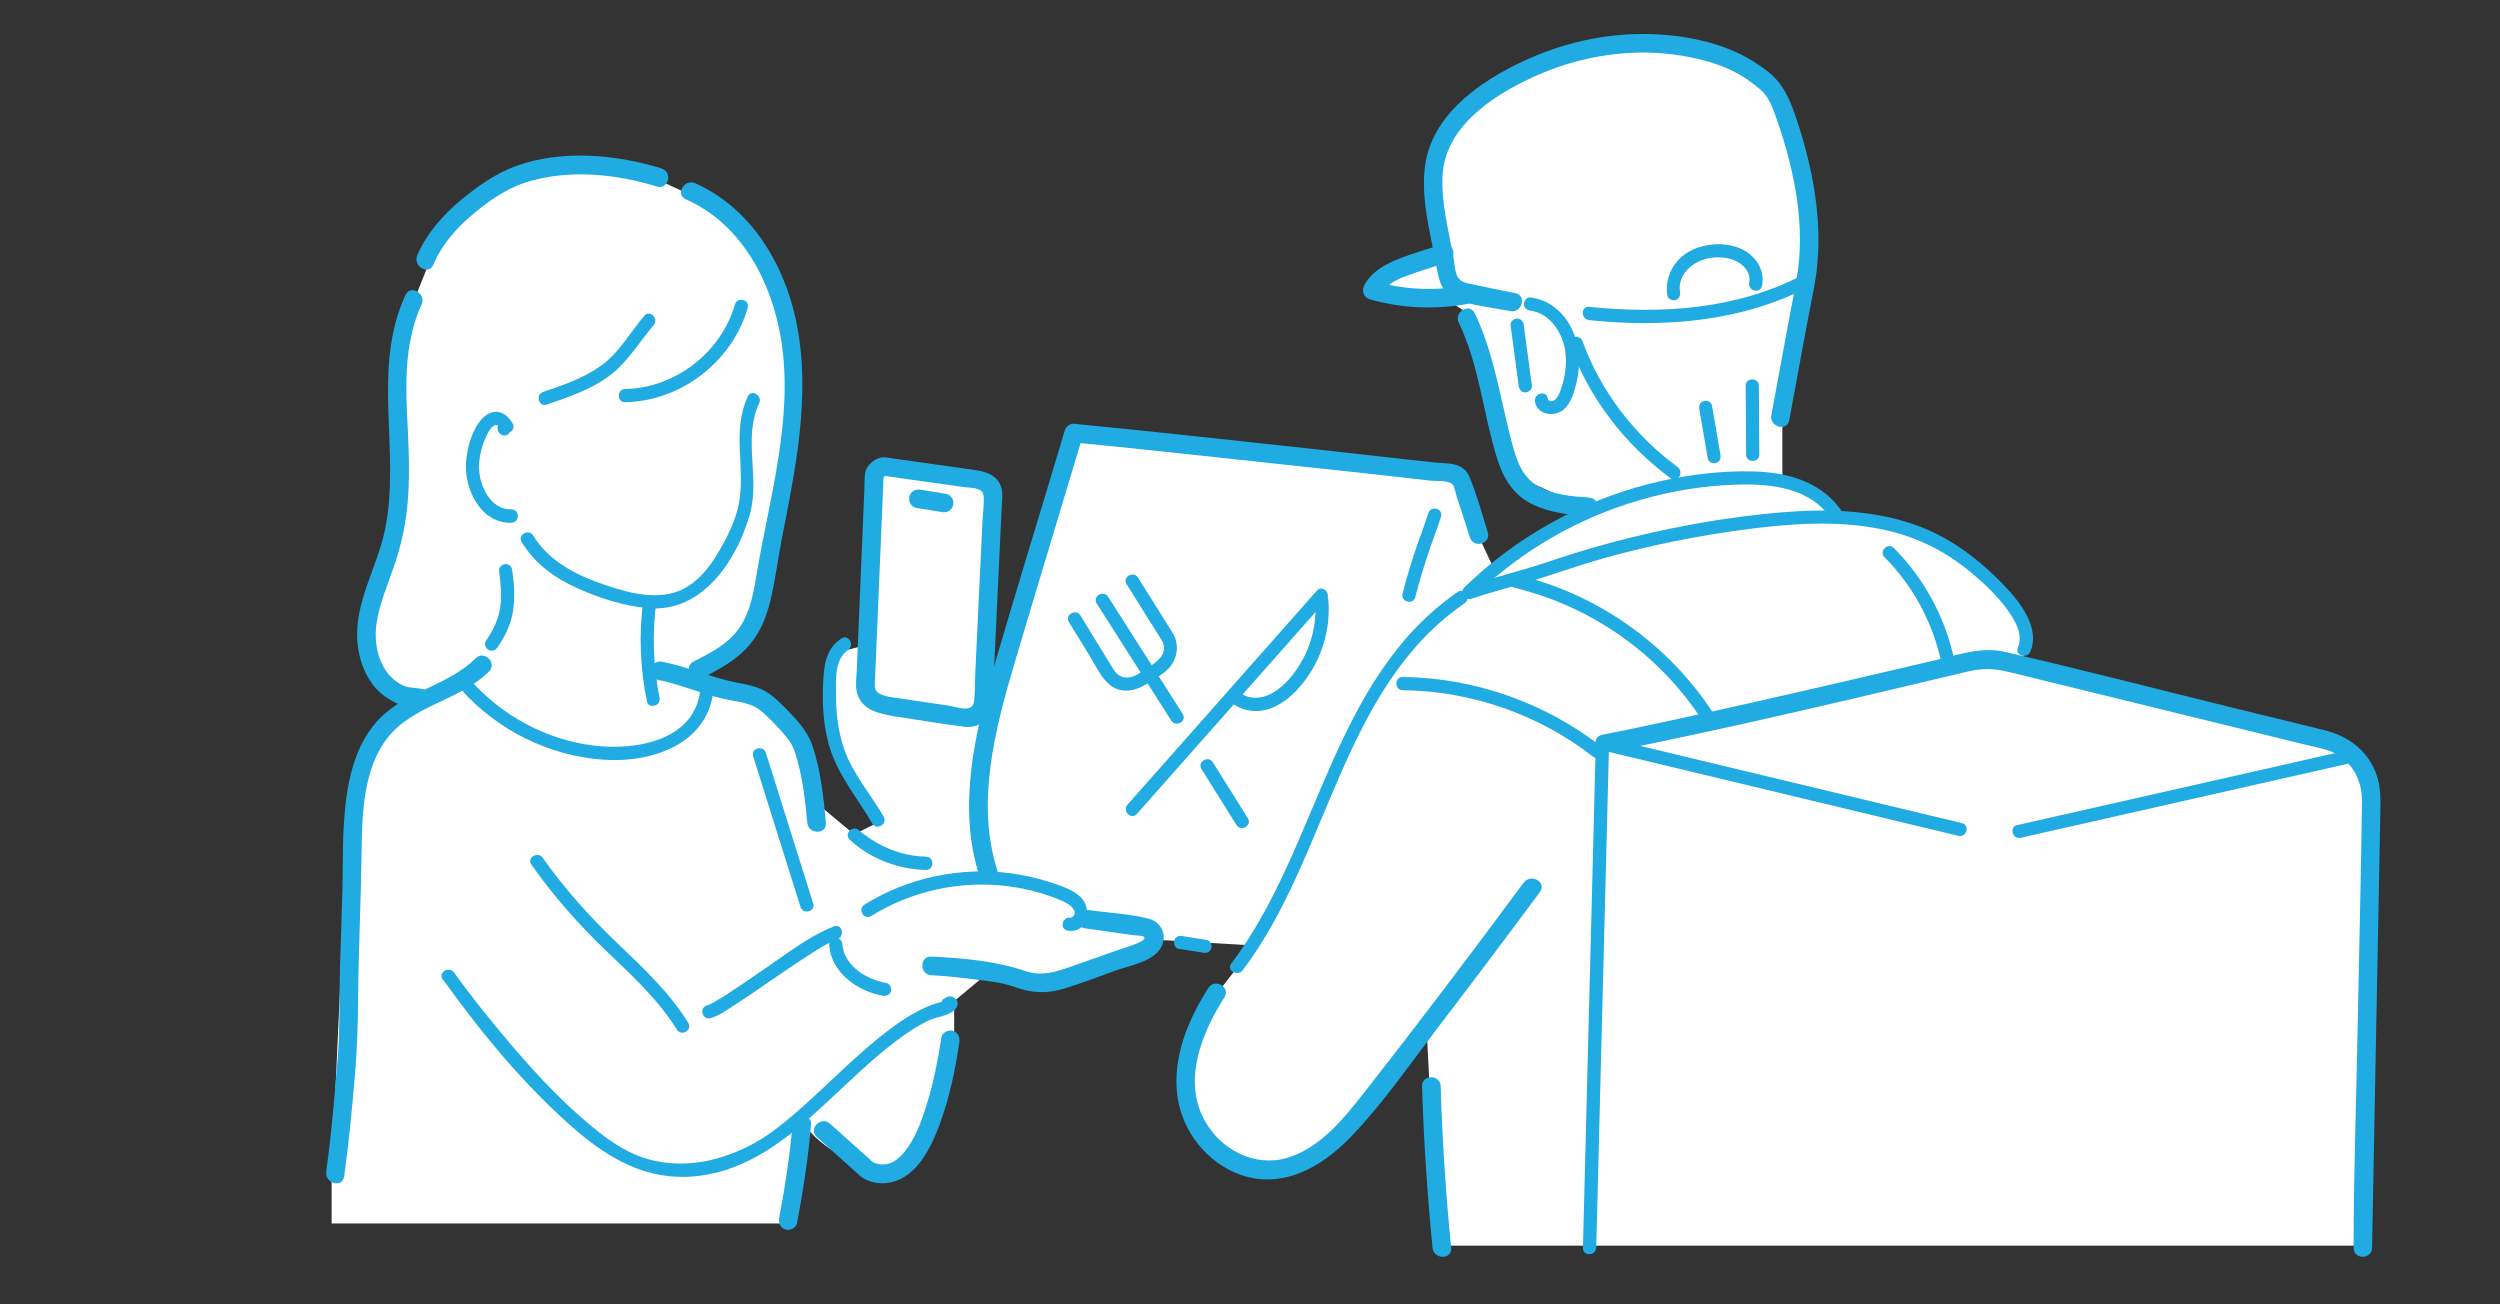 <svg width="184" height="96" viewBox="0 0 184 96" fill="none" xmlns="http://www.w3.org/2000/svg">
<rect x="0" y="0" width="184" height="96" fill="#333333" stroke="none"/>
<path d="M25.637 59.363L24.409 86.363V90.045H57.955L59.182 82.681C60.136 84.454 64.091 86.363 65.318 86.772C66.546 87.181 69.682 80.091 70.227 77.363V73.682L72.682 71.636L77.182 72.454L85.364 69.182L92.318 69.591L89.455 73.272L87.409 79.818C88.064 87.672 94.227 86.636 97.227 85.136L105 75.727L105.818 91.681H174.137V57.727L172.5 54.863L148.773 48.727C149.1 48.4 148.909 46.954 148.773 46.273C148.118 41.691 140.591 38.5 134.864 37.682C133.555 35.718 132 35.363 131.182 35.636V31.136L133.227 15.182C131.591 4.545 127.909 4.136 121.364 2.909C105.655 3.563 104.455 13.818 105.818 18.863L100.909 21.318L106.637 22.136L107.864 22.954L111.137 34.818L116.455 37.273L109.909 41.773L106.637 34.818L78.818 32.363L73.091 51.182L72.273 49.954L73.091 35.636L65.318 34.409L64.5 34.818L63.682 47.5L62.046 47.909C59.427 51.836 62.591 58 64.5 60.591L62.864 61.409L60.409 59.363C59.755 54.782 56.864 52.273 55.5 51.591L51 49.954L55.5 46.273L57.546 37.273C60.491 22.545 55.5 16.409 52.636 15.182L47.318 12.727H38.727L32.591 16.818L29.318 25V39.727C28.5 41.091 26.864 44.636 26.864 47.909C26.864 51.182 29.318 51.727 30.546 51.591C30.409 51.863 29.727 52.654 28.091 53.636C26.455 54.618 25.773 57.863 25.637 59.363Z" fill="white"/>
<path d="M37.644 37.489C36.099 37.539 35.27 35.736 35.258 34.42C35.252 33.571 35.489 32.673 35.881 31.924C35.993 31.706 36.167 31.393 36.41 31.3C36.635 31.213 36.778 31.462 36.884 31.637L37.301 30.907C37.021 30.926 36.797 31.05 36.672 31.312C36.398 31.874 37.233 32.367 37.513 31.805L37.488 31.824L37.245 31.893H37.307C37.662 31.861 37.93 31.487 37.725 31.156C37.463 30.726 37.083 30.327 36.547 30.308C36.13 30.295 35.744 30.532 35.47 30.832C34.741 31.637 34.398 32.897 34.305 33.958C34.13 35.923 35.358 38.55 37.644 38.475C38.267 38.457 38.273 37.483 37.644 37.502V37.489Z" fill="#20ABE2"/>
<path d="M55.434 55.666C56.593 59.359 57.758 63.053 58.916 66.747C59.103 67.34 60.044 67.09 59.851 66.491C58.692 62.797 57.527 59.104 56.368 55.41C56.182 54.817 55.241 55.067 55.434 55.666Z" fill="#20ABE2"/>
<path d="M68.153 63.047C66.895 63.035 65.674 62.666 64.578 62.055C64.217 61.849 63.862 61.618 63.532 61.368C63.631 61.443 63.482 61.325 63.451 61.306C63.407 61.269 63.363 61.237 63.32 61.2C63.289 61.169 63.258 61.144 63.226 61.113C62.772 60.682 62.086 61.368 62.541 61.799C64.011 63.191 66.154 64.002 68.153 64.027C68.776 64.033 68.776 63.059 68.153 63.053V63.047Z" fill="#20ABE2"/>
<path d="M69.668 36.354C69.12 36.267 68.565 36.173 68.017 36.086L67.78 36.048C67.594 36.017 67.425 36.017 67.251 36.117C67.108 36.198 66.971 36.367 66.933 36.529C66.896 36.703 66.902 36.903 67.002 37.059C67.095 37.203 67.238 37.346 67.413 37.377C67.961 37.465 68.515 37.558 69.064 37.646L69.3 37.683C69.487 37.714 69.655 37.714 69.83 37.614C69.973 37.533 70.11 37.365 70.147 37.203C70.185 37.028 70.179 36.828 70.079 36.672C69.986 36.529 69.842 36.385 69.668 36.354Z" fill="#20ABE2"/>
<path d="M69.287 76.343C69.032 78.059 68.689 79.769 68.166 81.422C67.78 82.645 67.3 83.974 66.428 84.942C65.818 85.622 65.145 85.89 64.304 85.565C64.404 85.603 64.304 85.584 64.229 85.522C64.117 85.434 64.011 85.328 63.906 85.228L62.859 84.293C62.267 83.762 61.675 83.232 61.084 82.701C60.43 82.115 59.458 83.082 60.112 83.675C60.679 84.186 61.246 84.692 61.812 85.204L62.928 86.208C63.139 86.401 63.351 86.626 63.606 86.757C64.715 87.35 65.999 87.113 66.945 86.345C68.029 85.466 68.652 84.087 69.138 82.808C69.879 80.855 70.297 78.777 70.608 76.712C70.664 76.343 70.515 75.975 70.128 75.869C69.805 75.776 69.344 75.981 69.287 76.35V76.343Z" fill="#20ABE2"/>
<path d="M65.046 60.114C64.074 58.442 62.766 56.969 62.124 55.116C61.701 53.881 61.539 52.583 61.532 51.285C61.532 50.193 61.37 48.534 62.417 47.835C62.934 47.492 62.448 46.643 61.925 46.992C60.773 47.76 60.648 48.945 60.586 50.212C60.505 51.753 60.586 53.332 61.009 54.829C61.626 57.019 63.084 58.679 64.198 60.607C64.51 61.15 65.351 60.657 65.039 60.114H65.046Z" fill="#20ABE2"/>
<path d="M78.55 68.481C80.02 68.781 80.45 66.909 79.528 66.023C78.917 65.437 77.971 65.156 77.186 64.9C76.295 64.613 75.379 64.413 74.451 64.282C70.701 63.777 66.839 64.582 63.625 66.579C63.096 66.909 63.581 67.751 64.117 67.421C66.422 65.992 69.063 65.193 71.779 65.112C73.106 65.075 74.439 65.2 75.728 65.505C76.376 65.655 77.011 65.848 77.634 66.086C77.958 66.21 78.294 66.335 78.587 66.522C78.774 66.628 78.924 66.766 79.036 66.947C79.167 67.221 79.092 67.421 78.811 67.546C78.201 67.421 77.939 68.357 78.556 68.481H78.55Z" fill="#20ABE2"/>
<path d="M50.657 75.282C49.28 73.061 47.38 71.277 45.505 69.486C43.462 67.533 41.575 65.455 39.949 63.14C39.594 62.635 38.747 63.115 39.108 63.633C40.703 65.904 42.521 67.97 44.521 69.891C46.52 71.813 48.408 73.517 49.816 75.775C50.146 76.306 50.987 75.819 50.657 75.282Z" fill="#20ABE2"/>
<path d="M79.784 68.313C80.98 68.481 82.176 68.656 83.371 68.825C83.484 68.843 84.094 68.856 84.188 68.943C84.374 69.124 83.907 69.336 83.745 69.405C83.21 69.636 82.636 69.798 82.088 69.991C80.998 70.378 79.908 70.765 78.812 71.146C77.666 71.551 76.638 71.876 75.442 71.464C73.268 70.721 70.839 70.516 68.546 70.403C67.662 70.359 67.668 71.732 68.546 71.776C69.942 71.844 71.349 72.032 72.739 72.213C73.436 72.3 74.059 72.418 74.719 72.656C75.928 73.086 76.987 73.148 78.226 72.787C79.559 72.394 80.855 71.876 82.163 71.414C83.185 71.052 84.873 70.778 85.452 69.729C85.932 68.85 85.489 67.864 84.549 67.62C83.147 67.252 81.584 67.19 80.151 66.984C79.291 66.859 78.918 68.182 79.79 68.307L79.784 68.313Z" fill="#20ABE2"/>
<path d="M47.33 44.303C47.018 46.737 47.118 49.201 47.61 51.603C47.735 52.215 48.669 51.959 48.544 51.348C48.071 49.033 47.996 46.656 48.302 44.309C48.333 44.047 48.052 43.823 47.816 43.823C47.523 43.823 47.361 44.047 47.33 44.309V44.303Z" fill="#20ABE2"/>
<path d="M35.015 48.446C33.072 50.387 30.144 50.811 28.138 52.689C26.039 54.661 25.497 57.743 25.316 60.495C25.21 62.105 25.242 63.721 25.204 65.33C25.161 67.265 25.08 69.199 25.024 71.133C24.961 73.392 25.036 75.632 24.855 77.884C24.625 80.667 24.395 83.463 24.008 86.233C23.884 87.094 25.204 87.468 25.329 86.595C25.678 84.13 25.902 81.653 26.12 79.176C26.282 77.285 26.338 75.482 26.357 73.585C26.382 69.966 26.568 66.354 26.612 62.735C26.649 59.958 26.718 56.657 28.487 54.349C30.349 51.909 33.832 51.566 35.987 49.426C36.616 48.802 35.644 47.828 35.015 48.453V48.446Z" fill="#20ABE2"/>
<path d="M36.728 42.001C36.84 42.881 36.953 43.798 36.822 44.684C36.691 45.57 36.292 46.412 35.769 47.161C35.62 47.379 35.732 47.704 35.944 47.829C36.187 47.972 36.461 47.872 36.61 47.654C37.177 46.843 37.607 45.932 37.763 44.946C37.918 43.96 37.831 42.98 37.706 42.001C37.675 41.739 37.507 41.514 37.221 41.514C36.984 41.514 36.703 41.739 36.735 42.001H36.728Z" fill="#20ABE2"/>
<path d="M48.37 50.025C50.021 50.349 51.56 51.036 53.192 51.422C54.008 51.616 54.942 51.666 55.683 52.09C56.051 52.302 56.356 52.62 56.655 52.914C57.079 53.332 57.49 53.769 57.864 54.23C58.206 54.655 58.368 54.929 58.518 55.391C59.053 57.057 59.259 58.823 59.415 60.557C59.489 61.431 60.866 61.437 60.785 60.557C60.617 58.654 60.405 56.682 59.788 54.861C59.408 53.75 58.542 52.858 57.727 52.04C57.346 51.66 56.948 51.267 56.493 50.973C55.808 50.53 54.967 50.38 54.182 50.231C52.326 49.863 50.594 49.064 48.732 48.702C47.872 48.534 47.505 49.856 48.37 50.025Z" fill="#20ABE2"/>
<path d="M66.404 51.429C65.906 51.341 64.878 51.298 64.529 50.892C64.336 50.667 64.392 50.349 64.398 50.081L64.535 46.861C64.672 43.654 64.803 40.453 64.94 37.246L65.04 34.832L64.84 35.318C64.984 35.144 65.121 35.019 65.32 34.913L64.79 34.981C66.834 35.268 68.877 35.562 70.926 35.849C71.462 35.923 72.334 35.849 72.396 36.51C72.452 37.109 72.334 37.77 72.309 38.369L71.948 45.988L71.779 49.582C71.748 50.262 71.779 50.986 71.68 51.666C71.555 52.508 70.365 52.015 69.774 51.928L66.404 51.429C65.544 51.298 65.171 52.62 66.043 52.752C67.687 52.995 69.338 53.294 70.988 53.488C72.135 53.625 72.957 52.87 73.044 51.747C73.088 51.21 73.094 50.661 73.119 50.125C73.318 45.882 73.524 41.633 73.723 37.39C73.742 37.015 73.791 36.622 73.76 36.242C73.667 35.144 72.782 34.738 71.842 34.607L65.625 33.727C65.469 33.702 65.314 33.671 65.158 33.659C64.51 33.609 63.769 34.176 63.669 34.838C63.613 35.206 63.638 35.605 63.619 35.98L63.358 42.182L63.059 49.32C63.04 49.813 62.953 50.362 63.046 50.855C63.327 52.315 64.809 52.546 66.036 52.758C66.896 52.907 67.27 51.585 66.398 51.435L66.404 51.429Z" fill="#20ABE2"/>
<path d="M55.041 29.179C53.833 31.75 54.892 34.401 54.381 37.066C54.144 38.313 53.521 39.549 52.88 40.641C52.313 41.602 51.609 42.531 50.662 43.137C48.825 44.316 46.532 43.723 44.608 43.08C42.483 42.369 40.447 41.371 39.238 39.412C38.908 38.881 38.067 39.368 38.397 39.904C39.4 41.527 40.808 42.531 42.527 43.305C44.147 44.035 45.897 44.59 47.672 44.759C51.665 45.127 54.219 41.277 55.191 37.846C55.951 35.169 54.661 32.249 55.876 29.672C56.144 29.11 55.303 28.617 55.035 29.179H55.041Z" fill="#20ABE2"/>
<path d="M48.707 12.4C45.368 11.365 41.388 11.003 38.03 12.201C36.492 12.75 35.09 13.742 33.844 14.79C32.598 15.838 31.378 17.211 30.711 18.79C30.368 19.595 31.552 20.294 31.895 19.482C32.486 18.072 33.477 16.924 34.623 15.926C35.769 14.928 37.164 13.923 38.641 13.443C41.743 12.438 45.281 12.775 48.339 13.729C49.187 13.992 49.548 12.669 48.701 12.407L48.707 12.4Z" fill="#20ABE2"/>
<path d="M174.584 91.836C174.677 87 174.764 82.171 174.858 77.335C174.97 71.364 175.082 65.393 175.2 59.416C175.219 58.473 175.169 57.562 174.777 56.676C174.104 55.141 172.759 54.162 171.158 53.763C168.822 53.182 166.486 52.614 164.15 52.047C158.612 50.686 153.087 49.245 147.525 47.972C145.861 47.592 144.211 48.166 142.597 48.553C140.498 49.045 138.399 49.538 136.3 50.025C131.235 51.198 126.165 52.359 121.082 53.432C120.029 53.656 118.97 53.875 117.918 54.081C117.058 54.249 117.426 55.566 118.279 55.391C127.193 53.625 136.038 51.51 144.877 49.413C145.911 49.17 146.814 49.201 147.817 49.451L150.926 50.212L161.035 52.689C163.901 53.394 166.772 54.093 169.638 54.798C170.174 54.929 170.722 55.035 171.245 55.198C172.939 55.715 173.867 57.269 173.842 58.979C173.774 64.32 173.637 69.661 173.537 75.002C173.438 80.343 173.238 86.021 173.226 91.53C173.226 91.63 173.226 91.736 173.226 91.836C173.207 92.716 174.571 92.716 174.584 91.836Z" fill="#20ABE2"/>
<path d="M148.72 61.662C155.909 60.033 163.091 58.411 170.279 56.782C171.307 56.551 172.335 56.314 173.369 56.083C173.979 55.946 173.718 55.01 173.114 55.148C165.925 56.776 158.743 58.398 151.555 60.027C150.527 60.258 149.499 60.495 148.465 60.726C147.855 60.863 148.116 61.799 148.72 61.662Z" fill="#20ABE2"/>
<path d="M117.482 91.842C117.799 79.469 118.111 67.102 118.428 54.729L117.812 55.197C120.783 55.909 123.761 56.626 126.732 57.337L140.872 60.732C141.962 60.994 143.052 61.256 144.142 61.518C144.753 61.661 145.008 60.725 144.398 60.582C141.426 59.871 138.449 59.153 135.477 58.442L121.337 55.047L118.067 54.261C117.756 54.187 117.463 54.405 117.451 54.729C117.133 67.102 116.821 79.469 116.504 91.842C116.485 92.466 117.457 92.466 117.475 91.842H117.482Z" fill="#20ABE2"/>
<path d="M112.642 22.864C114.155 23.064 115.09 24.636 115.227 26.04C115.314 26.914 115.177 27.793 114.897 28.617C114.797 28.91 114.635 29.378 114.311 29.503C114.124 29.572 113.95 29.503 113.912 29.31C113.8 28.692 112.866 28.954 112.978 29.565C113.165 30.607 114.504 30.72 115.164 30.071C115.557 29.684 115.762 29.135 115.912 28.617C116.093 27.999 116.205 27.35 116.217 26.701C116.267 24.486 114.978 22.197 112.642 21.891C112.38 21.853 112.156 22.14 112.156 22.378C112.156 22.671 112.38 22.827 112.642 22.864Z" fill="#20ABE2"/>
<path d="M104.662 79.95C104.787 83.925 105.042 87.887 105.435 91.843C105.522 92.716 106.892 92.722 106.805 91.843C106.413 87.887 106.151 83.925 106.033 79.95C106.008 79.07 104.638 79.064 104.662 79.95Z" fill="#20ABE2"/>
<path d="M126.14 52.558C122.851 47.467 117.656 43.761 111.77 42.338C111.166 42.188 110.904 43.13 111.514 43.274C117.158 44.64 122.147 48.166 125.306 53.051C125.642 53.575 126.483 53.089 126.146 52.558H126.14Z" fill="#20ABE2"/>
<path d="M117.943 55.01C113.738 51.728 108.574 49.894 103.242 49.825C102.619 49.819 102.619 50.792 103.242 50.799C108.3 50.861 113.265 52.583 117.258 55.697C117.743 56.077 118.435 55.391 117.943 55.01Z" fill="#20ABE2"/>
<path d="M135.683 37.821C134.269 35.543 131.722 34.788 129.174 34.701C126.626 34.614 123.842 34.975 121.282 35.637C116.217 36.947 111.533 39.58 107.777 43.23C107.329 43.667 108.014 44.353 108.462 43.917C111.913 40.56 116.174 38.095 120.802 36.772C123.088 36.117 125.449 35.737 127.829 35.668C130.414 35.593 133.347 35.899 134.842 38.307C135.173 38.838 136.014 38.351 135.683 37.814V37.821Z" fill="#20ABE2"/>
<path d="M116.959 23.563C122.497 24.125 128.14 23.7 133.155 21.092C133.709 20.805 133.217 19.963 132.663 20.25C127.804 22.777 122.322 23.126 116.959 22.584C116.336 22.521 116.342 23.494 116.959 23.557V23.563Z" fill="#20ABE2"/>
<path d="M133.566 20.855C134.257 16.999 133.553 12.844 132.351 9.156C131.878 7.702 131.398 6.286 130.171 5.313C128.595 4.058 126.876 3.328 124.901 2.91C120.927 2.068 116.735 2.548 112.997 4.115C109.571 5.55 105.491 8.095 104.899 12.101C104.532 14.559 105.273 17.136 105.709 19.539C105.896 20.568 106.077 21.567 107.148 22.009C108.375 22.509 109.864 22.64 111.16 22.895C112.019 23.064 112.393 21.741 111.521 21.573C110.506 21.379 109.496 21.173 108.487 20.949C108.039 20.849 107.522 20.818 107.279 20.375C107.061 19.963 107.055 19.345 106.967 18.89C106.606 16.918 106.052 14.865 106.176 12.844C106.413 9.137 110.219 6.804 113.284 5.475C116.548 4.058 120.273 3.516 123.792 4.102C125.592 4.402 127.374 4.926 128.85 6.03C129.268 6.342 129.716 6.66 130.015 7.097C130.42 7.684 130.644 8.426 130.875 9.094C132.096 12.644 132.905 16.762 132.233 20.5C132.077 21.361 133.397 21.735 133.553 20.861L133.566 20.855Z" fill="#20ABE2"/>
<path d="M129.685 21.042C129.878 20.094 129.448 19.195 128.682 18.628C127.916 18.06 126.875 17.904 125.966 18.004C125.057 18.104 124.11 18.465 123.481 19.183C122.851 19.901 122.571 20.805 122.714 21.747C122.758 22.009 123.082 22.153 123.312 22.084C123.587 22.009 123.692 21.747 123.649 21.485C123.431 20.119 124.739 19.121 125.96 18.971C126.608 18.89 127.33 18.965 127.903 19.283C128.427 19.57 128.869 20.144 128.744 20.78C128.62 21.417 129.56 21.654 129.679 21.036L129.685 21.042Z" fill="#20ABE2"/>
<path d="M106.133 17.985C105.005 18.353 103.841 18.678 102.744 19.133C101.797 19.526 100.894 20.075 100.402 21.017C100.197 21.41 100.371 21.897 100.813 22.028C103.23 22.715 105.759 22.808 108.226 22.328C108.587 22.259 108.799 21.822 108.706 21.485C108.6 21.105 108.226 20.936 107.865 21.005C105.647 21.442 103.355 21.323 101.181 20.705L101.592 21.716C101.959 21.005 102.676 20.624 103.398 20.35C104.414 19.963 105.466 19.657 106.5 19.32C107.335 19.046 106.98 17.723 106.139 17.997L106.133 17.985Z" fill="#20ABE2"/>
<path d="M115.538 25.379C116.977 29.335 119.6 32.729 122.982 35.218C123.487 35.587 123.973 34.744 123.474 34.376C120.31 32.049 117.818 28.823 116.473 25.117C116.261 24.53 115.32 24.786 115.538 25.372V25.379Z" fill="#20ABE2"/>
<path d="M132.207 20.73C131.566 24 130.98 27.288 130.37 30.564C130.208 31.425 131.528 31.799 131.69 30.926C132.301 27.65 132.886 24.362 133.528 21.092C133.696 20.231 132.375 19.863 132.207 20.73Z" fill="#20ABE2"/>
<path d="M128.482 28.393C128.495 30.077 128.501 31.768 128.514 33.453C128.514 34.077 129.492 34.083 129.485 33.453C129.473 31.768 129.467 30.077 129.454 28.393C129.454 27.769 128.476 27.762 128.482 28.393Z" fill="#20ABE2"/>
<path d="M125.069 30.115C125.275 31.325 125.48 32.535 125.692 33.74C125.736 34.002 126.053 34.145 126.29 34.077C126.564 34.002 126.676 33.74 126.626 33.478C126.421 32.267 126.215 31.057 126.003 29.852C125.96 29.59 125.642 29.447 125.405 29.516C125.131 29.59 125.019 29.852 125.069 30.115Z" fill="#20ABE2"/>
<path d="M107.366 23.75C108.886 26.926 109.16 30.483 110.207 33.808C110.655 35.243 111.427 36.473 112.817 37.134C114.106 37.752 115.545 37.895 116.959 37.995C117.837 38.057 117.837 36.685 116.959 36.622C115.713 36.535 114.368 36.435 113.253 35.818C111.851 35.044 111.502 33.478 111.135 32.036C110.369 29.004 109.908 25.903 108.543 23.058C108.163 22.259 106.98 22.958 107.36 23.75H107.366Z" fill="#20ABE2"/>
<path d="M111.178 23.931C111.377 25.416 111.577 26.901 111.776 28.392C111.813 28.655 111.975 28.879 112.262 28.879C112.499 28.879 112.785 28.655 112.748 28.392C112.549 26.907 112.349 25.422 112.15 23.931C112.112 23.669 111.951 23.445 111.664 23.445C111.427 23.445 111.141 23.669 111.178 23.931Z" fill="#20ABE2"/>
<path d="M149.443 47.941C150.253 45.969 148.272 43.829 147.002 42.575C145.332 40.934 143.439 39.561 141.24 38.731C138.013 37.515 134.462 37.427 131.068 37.714C127.399 38.02 123.742 38.663 120.167 39.53C118.061 40.042 115.981 40.653 113.931 41.352C112 42.013 110.001 42.463 108.07 43.124C107.484 43.324 107.733 44.266 108.325 44.06C109.882 43.529 111.483 43.149 113.053 42.662C114.704 42.151 116.33 41.564 117.999 41.096C121.512 40.11 125.1 39.399 128.725 38.931C131.909 38.525 135.198 38.301 138.374 38.931C140.903 39.43 143.127 40.503 145.089 42.151C146.042 42.949 146.97 43.823 147.706 44.827C148.291 45.626 148.933 46.674 148.515 47.685C148.279 48.265 149.219 48.515 149.45 47.941H149.443Z" fill="#20ABE2"/>
<path d="M138.704 41.015C140.797 43.124 142.236 45.788 142.872 48.696C143.003 49.307 143.943 49.052 143.806 48.44C143.14 45.383 141.595 42.556 139.39 40.335C138.947 39.892 138.262 40.578 138.704 41.021V41.015Z" fill="#20ABE2"/>
<path d="M112.156 64.944C108.313 70.141 104.413 75.301 100.42 80.393C98.925 82.296 97.175 84.48 94.764 85.21C92.354 85.94 89.812 84.623 88.629 82.408C87.047 79.457 88.467 75.981 90.118 73.404C90.597 72.656 89.407 71.969 88.934 72.712C87.277 75.301 86.013 78.496 86.847 81.597C87.526 84.124 89.706 86.295 92.316 86.726C95.151 87.194 97.655 85.534 99.523 83.569C101.847 81.129 103.803 78.278 105.846 75.607C108.369 72.306 110.867 68.987 113.34 65.649C113.863 64.938 112.679 64.251 112.156 64.956V64.944Z" fill="#20ABE2"/>
<path d="M107.297 43.561C97.997 49.969 97.088 62.386 90.622 70.915C90.242 71.414 91.089 71.901 91.463 71.408C97.798 63.053 98.701 50.661 107.789 44.403C108.3 44.054 107.814 43.205 107.297 43.561Z" fill="#20ABE2"/>
<path d="M54.088 22.409C53.085 25.941 49.678 28.567 46.015 28.63C45.392 28.642 45.386 29.616 46.015 29.603C50.114 29.528 53.901 26.614 55.029 22.665C55.203 22.059 54.263 21.804 54.094 22.409H54.088Z" fill="#20ABE2"/>
<path d="M47.423 23.238C46.37 24.474 45.592 25.94 44.253 26.901C42.913 27.862 41.462 28.336 39.98 28.842C39.394 29.041 39.643 29.983 40.235 29.777C41.792 29.247 43.393 28.704 44.739 27.743C46.165 26.72 46.993 25.241 48.108 23.931C48.513 23.457 47.828 22.764 47.423 23.245V23.238Z" fill="#20ABE2"/>
<path d="M33.974 50.786C36.64 53.762 40.428 55.634 44.414 55.915C48.015 56.165 52.257 54.742 52.531 50.562C52.574 49.938 51.602 49.938 51.559 50.562C51.303 54.499 46.825 55.266 43.679 54.873C40.209 54.443 36.989 52.695 34.659 50.1C34.242 49.632 33.557 50.324 33.974 50.786Z" fill="#20ABE2"/>
<path d="M29.838 21.716C27.316 27.213 29.515 33.253 28.337 38.987C27.77 41.745 26.045 44.397 26.307 47.292C26.419 48.528 26.849 49.751 27.683 50.68C28.076 51.117 28.561 51.448 29.085 51.71C29.67 52.003 30.2 51.903 30.804 52.059L30.393 51.048L30.287 51.204C29.776 51.928 30.966 52.614 31.471 51.897L31.576 51.741C31.832 51.379 31.57 50.836 31.165 50.73C30.611 50.587 30.088 50.68 29.571 50.406C29.054 50.131 28.667 49.775 28.356 49.295C27.671 48.228 27.527 46.893 27.745 45.67C27.976 44.378 28.474 43.161 28.91 41.932C29.371 40.635 29.708 39.331 29.895 37.964C30.243 35.4 30.069 32.848 29.951 30.277C29.832 27.706 29.888 24.886 31.028 22.409C31.396 21.61 30.212 20.911 29.845 21.716H29.838Z" fill="#20ABE2"/>
<path d="M50.482 14.672C54.606 16.494 56.823 20.78 57.502 25.067C58.399 30.764 56.655 36.56 55.708 42.138C55.472 43.555 55.235 45.077 54.375 46.269C53.516 47.461 52.27 48.066 51.049 48.684C50.264 49.083 50.956 50.269 51.74 49.869C52.88 49.295 54.026 48.671 54.917 47.742C55.864 46.756 56.394 45.502 56.705 44.191C57.054 42.737 57.241 41.24 57.521 39.774C57.826 38.164 58.156 36.554 58.424 34.938C59.34 29.516 59.589 23.807 56.83 18.852C55.54 16.531 53.615 14.566 51.167 13.486C50.37 13.131 49.672 14.316 50.476 14.672H50.482Z" fill="#20ABE2"/>
<path d="M52.294 74.933C52.917 74.765 53.497 74.34 54.032 73.991C54.917 73.423 55.783 72.818 56.648 72.225C57.577 71.589 58.511 70.946 59.458 70.341C60.149 69.898 60.878 69.411 61.638 69.118C62.217 68.893 61.962 67.951 61.383 68.182C59.57 68.887 57.938 70.172 56.349 71.258C55.465 71.863 54.587 72.475 53.696 73.055C53.366 73.273 53.029 73.486 52.681 73.685C52.425 73.829 52.245 73.941 52.039 73.997C51.435 74.166 51.69 75.102 52.294 74.933Z" fill="#20ABE2"/>
<path d="M32.585 72.069C35.426 76.025 38.627 79.925 42.309 83.113C44.838 85.303 47.647 86.913 51.142 86.576C55.116 86.189 58.05 83.731 60.859 81.129C62.497 79.613 64.092 78.034 65.867 76.68C66.652 76.081 67.481 75.52 68.371 75.095C69.025 74.79 70.209 74.752 70.471 73.997C70.527 73.835 70.458 73.641 70.346 73.523C70.066 73.236 69.723 73.298 69.436 73.535C69.225 73.704 69.275 74.047 69.436 74.222L69.48 74.266C69.904 74.727 70.589 74.035 70.165 73.579L70.122 73.535V74.222L70.072 74.278L69.599 74.153L69.661 74.216L69.536 73.741C69.574 73.635 68.789 73.885 68.689 73.916C68.359 74.035 68.041 74.178 67.724 74.334C66.976 74.702 66.278 75.17 65.612 75.663C64.136 76.755 62.79 78.003 61.451 79.257C60.112 80.511 58.716 81.853 57.227 83.001C55.838 84.08 54.424 84.792 52.736 85.272C50.78 85.827 48.513 85.777 46.632 84.929C45.423 84.386 44.327 83.562 43.318 82.708C40.951 80.717 38.864 78.396 36.889 76.025C35.687 74.584 34.516 73.111 33.42 71.582C33.059 71.077 32.218 71.564 32.579 72.075L32.585 72.069Z" fill="#20ABE2"/>
<path d="M61.028 69.511C61.14 71.57 63.103 72.949 64.978 73.286C65.233 73.336 65.501 73.217 65.576 72.949C65.638 72.712 65.495 72.4 65.239 72.35C64.417 72.2 63.576 71.845 62.984 71.314C62.685 71.046 62.48 70.809 62.293 70.472C62.187 70.285 62.15 70.204 62.093 70.004C62.037 69.804 62.013 69.673 62 69.505C61.988 69.243 61.788 69.018 61.514 69.018C61.265 69.018 61.016 69.243 61.028 69.505V69.511Z" fill="#20ABE2"/>
<path d="M58.325 82.739C58.138 85.066 57.776 87.362 57.346 89.652C57.278 90.014 57.446 90.395 57.826 90.495C58.163 90.588 58.599 90.382 58.667 90.014C59.116 87.606 59.495 85.185 59.695 82.739C59.726 82.371 59.358 82.052 59.01 82.052C58.611 82.052 58.356 82.371 58.325 82.739Z" fill="#20ABE2"/>
<path d="M73.417 64.102C71.798 59.104 73.243 53.632 74.682 48.771C76.332 43.193 78.033 37.633 79.696 32.062L79.036 32.567C84.455 33.085 89.862 33.703 95.275 34.277C97.935 34.557 100.595 34.838 103.248 35.144C103.915 35.219 104.588 35.3 105.254 35.375C105.709 35.425 106.562 35.319 106.905 35.656C107.079 35.824 107.154 36.398 107.235 36.635C107.347 36.96 107.453 37.284 107.559 37.608C107.771 38.251 107.983 38.9 108.182 39.549C108.443 40.391 109.764 40.029 109.502 39.187C109.085 37.833 108.699 36.41 108.151 35.1C107.69 33.99 106.569 34.139 105.535 34.033C102.613 33.727 99.698 33.372 96.776 33.06C90.859 32.43 84.947 31.756 79.023 31.188C78.725 31.157 78.444 31.425 78.363 31.693C76.656 37.428 74.881 43.149 73.206 48.896C71.767 53.844 70.44 59.397 72.084 64.463C72.358 65.299 73.679 64.944 73.405 64.102H73.417Z" fill="#20ABE2"/>
<path d="M88.822 69.18C88.293 69.099 87.77 69.012 87.24 68.931L87.016 68.894C86.885 68.875 86.761 68.869 86.642 68.943C86.543 69 86.443 69.118 86.418 69.237C86.362 69.468 86.487 69.792 86.754 69.836C87.284 69.917 87.807 70.004 88.337 70.085L88.561 70.123C88.692 70.141 88.816 70.148 88.934 70.073C89.034 70.017 89.134 69.898 89.159 69.779C89.215 69.549 89.09 69.224 88.822 69.18Z" fill="#20ABE2"/>
<path d="M105.123 37.771C104.887 38.538 104.588 39.293 104.326 40.054C103.915 41.252 103.535 42.463 103.23 43.692C103.074 44.297 104.015 44.559 104.164 43.948C104.476 42.719 104.849 41.508 105.26 40.31C105.522 39.549 105.821 38.794 106.058 38.026C106.245 37.428 105.304 37.172 105.123 37.771Z" fill="#20ABE2"/>
<path d="M96.92 43.474C93.338 47.523 89.75 51.579 86.168 55.628C85.109 56.826 84.044 58.024 82.985 59.222C82.574 59.69 83.259 60.376 83.67 59.908C87.439 55.653 91.208 51.392 94.976 47.136C95.855 46.144 96.733 45.152 97.605 44.16C98.016 43.692 97.331 42.999 96.92 43.474Z" fill="#20ABE2"/>
<path d="M88.429 56.601C89.183 57.805 89.931 59.003 90.684 60.208L91.002 60.719C91.332 61.25 92.173 60.763 91.843 60.226C91.089 59.022 90.342 57.824 89.588 56.62L89.27 56.108C88.94 55.578 88.099 56.065 88.429 56.601Z" fill="#20ABE2"/>
<path d="M80.718 44.416C82.325 46.936 83.926 49.457 85.533 51.978L86.206 53.039C86.542 53.563 87.383 53.076 87.047 52.546C85.44 50.025 83.839 47.504 82.232 44.983L81.559 43.923C81.223 43.399 80.382 43.885 80.718 44.416Z" fill="#20ABE2"/>
<path d="M82.929 43.012C83.396 43.761 83.87 44.516 84.337 45.264L85.24 46.706C85.414 46.98 85.639 47.261 85.663 47.592C85.72 48.297 85.147 48.708 84.623 49.045C84.169 49.332 83.645 49.788 83.097 49.856C82.549 49.925 82.2 49.669 81.939 49.245L81.172 47.997C80.618 47.099 80.064 46.194 79.515 45.295C79.192 44.765 78.351 45.252 78.674 45.788C79.204 46.649 79.733 47.51 80.263 48.371C80.823 49.289 81.347 50.593 82.53 50.799C83.365 50.942 84.031 50.58 84.698 50.15C85.284 49.775 85.919 49.438 86.293 48.827C86.71 48.141 86.735 47.304 86.324 46.612C86.1 46.238 85.863 45.876 85.632 45.508C85.01 44.509 84.387 43.511 83.757 42.513C83.427 41.982 82.586 42.469 82.916 43.005L82.929 43.012Z" fill="#20ABE2"/>
<path d="M96.795 44.16C96.945 45.975 96.465 47.785 95.425 49.282C94.933 49.994 94.291 50.68 93.513 51.08C92.778 51.454 91.824 51.504 91.195 50.898C90.747 50.462 90.055 51.148 90.51 51.585C91.258 52.309 92.36 52.49 93.338 52.196C94.385 51.878 95.238 51.098 95.904 50.262C97.262 48.553 97.948 46.344 97.767 44.166C97.717 43.548 96.745 43.542 96.795 44.166V44.16Z" fill="#20ABE2"/>
</svg>
